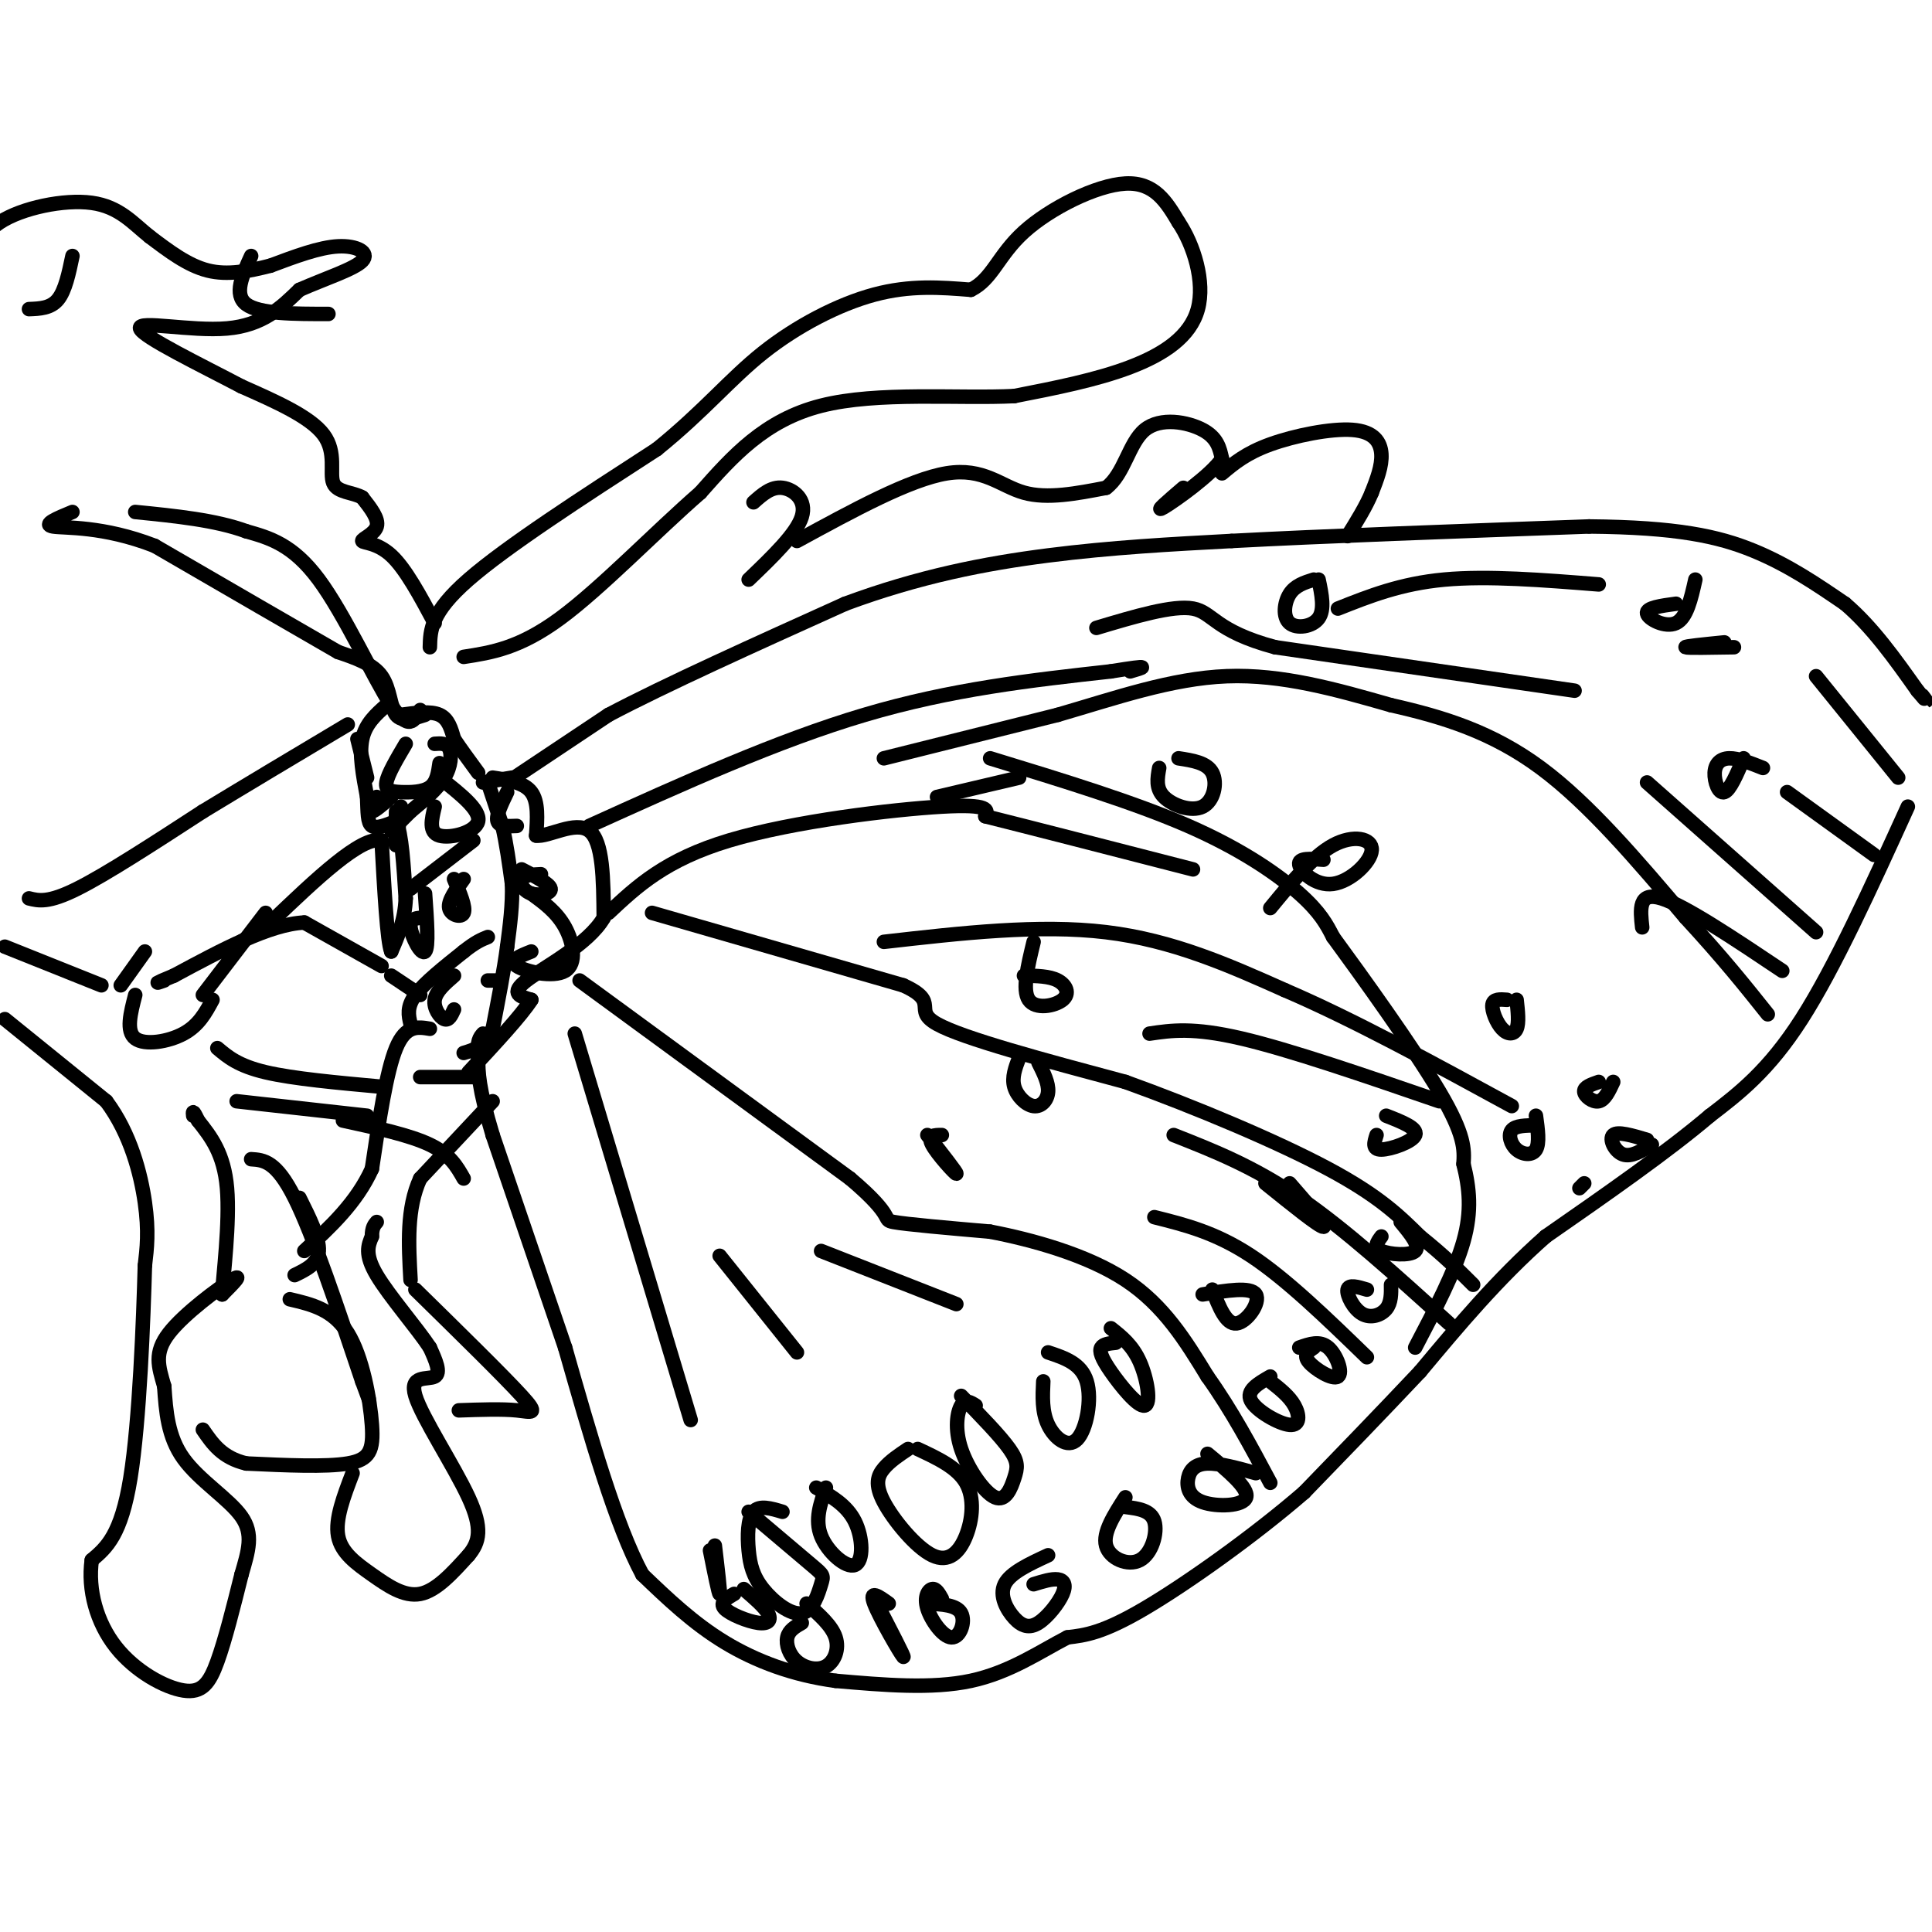 <svg viewBox='0 0 400 400' version='1.1' xmlns='http://www.w3.org/2000/svg' xmlns:xlink='http://www.w3.org/1999/xlink'><g fill='none' stroke='#000000' stroke-width='3' stroke-linecap='round' stroke-linejoin='round'><path d='M83,148c3.083,-0.417 6.167,-0.833 8,0c1.833,0.833 2.417,2.917 3,5'/><path d='M94,153c1.333,2.000 3.167,4.500 5,7'/><path d='M100,162c0.000,0.000 6.000,-1.000 6,-1'/><path d='M105,162c0.000,0.000 21.000,-14.000 21,-14'/><path d='M126,148c11.667,-6.167 30.333,-14.583 49,-23'/><path d='M175,125c15.267,-5.667 28.933,-8.333 42,-10c13.067,-1.667 25.533,-2.333 38,-3'/><path d='M255,112c18.667,-1.000 46.333,-2.000 74,-3'/><path d='M329,109c18.222,0.156 26.778,2.044 34,5c7.222,2.956 13.111,6.978 19,11'/><path d='M382,125c5.667,4.833 10.333,11.417 15,18'/><path d='M397,143c2.667,3.167 1.833,2.083 1,1'/><path d='M395,167c-7.583,16.667 -15.167,33.333 -22,44c-6.833,10.667 -12.917,15.333 -19,20'/><path d='M354,231c-8.833,7.500 -21.417,16.250 -34,25'/><path d='M320,256c-10.000,8.833 -18.000,18.417 -26,28'/><path d='M294,284c-8.333,8.833 -16.167,16.917 -24,25'/><path d='M270,309c-10.356,8.956 -24.244,18.844 -33,24c-8.756,5.156 -12.378,5.578 -16,6'/><path d='M221,339c-5.689,2.933 -11.911,7.267 -20,9c-8.089,1.733 -18.044,0.867 -28,0'/><path d='M173,348c-8.711,-1.156 -16.489,-4.044 -23,-8c-6.511,-3.956 -11.756,-8.978 -17,-14'/><path d='M133,326c-5.500,-10.167 -10.750,-28.583 -16,-47'/><path d='M117,279c-5.167,-15.167 -10.083,-29.583 -15,-44'/><path d='M102,235c-3.000,-10.000 -3.000,-13.000 -3,-16'/><path d='M99,219c-0.333,-3.500 0.333,-4.250 1,-5'/><path d='M80,146c-2.167,1.917 -4.333,3.833 -5,7c-0.667,3.167 0.167,7.583 1,12'/><path d='M76,165c0.156,3.244 0.044,5.356 1,6c0.956,0.644 2.978,-0.178 5,-1'/><path d='M82,170c1.167,2.500 1.583,9.250 2,16'/><path d='M84,186c-0.167,4.500 -1.583,7.750 -3,11'/><path d='M81,197c-0.833,-2.000 -1.417,-12.500 -2,-23'/><path d='M79,174c-4.167,-1.000 -13.583,8.000 -23,17'/><path d='M56,191c-5.500,3.833 -7.750,4.917 -10,6'/><path d='M79,200c0.000,0.000 -16.000,-9.000 -16,-9'/><path d='M63,191c-7.167,0.333 -17.083,5.667 -27,11'/><path d='M36,202c-4.833,2.000 -3.417,1.500 -2,1'/><path d='M55,189c0.000,0.000 -13.000,17.000 -13,17'/><path d='M89,213c-2.500,-0.417 -5.000,-0.833 -7,4c-2.000,4.833 -3.500,14.917 -5,25'/><path d='M77,242c-3.167,7.000 -8.583,12.000 -14,17'/><path d='M102,228c0.000,0.000 -15.000,16.000 -15,16'/><path d='M87,244c-2.833,6.167 -2.417,13.583 -2,21'/><path d='M88,148c-2.400,0.778 -4.800,1.556 -6,0c-1.200,-1.556 -1.200,-5.444 -3,-8c-1.800,-2.556 -5.400,-3.778 -9,-5'/><path d='M70,135c-7.833,-4.500 -22.917,-13.250 -38,-22'/><path d='M32,113c-10.756,-4.178 -18.644,-3.622 -21,-4c-2.356,-0.378 0.822,-1.689 4,-3'/><path d='M87,147c-1.200,2.244 -2.400,4.489 -6,-1c-3.600,-5.489 -9.600,-18.711 -15,-26c-5.400,-7.289 -10.200,-8.644 -15,-10'/><path d='M51,110c-6.333,-2.333 -14.667,-3.167 -23,-4'/><path d='M101,162c0.000,0.000 3.000,9.000 3,9'/><path d='M104,171c0.833,3.500 1.417,7.750 2,12'/><path d='M106,183c0.167,4.167 -0.417,8.583 -1,13'/><path d='M105,196c-0.667,5.000 -1.833,11.000 -3,17'/><path d='M102,213c-1.500,3.667 -3.750,4.333 -6,5'/><path d='M85,212c-0.417,-1.750 -0.833,-3.500 1,-6c1.833,-2.500 5.917,-5.750 10,-9'/><path d='M96,197c2.500,-2.000 3.750,-2.500 5,-3'/><path d='M87,206c0.000,0.000 -6.000,-4.000 -6,-4'/><path d='M85,184c0.000,0.000 13.000,-10.000 13,-10'/><path d='M90,154c1.222,-0.089 2.444,-0.178 3,1c0.556,1.178 0.444,3.622 -1,6c-1.444,2.378 -4.222,4.689 -7,7'/><path d='M85,168c-1.833,1.833 -2.917,2.917 -4,4'/><path d='M102,161c3.250,0.500 6.500,1.000 8,3c1.500,2.000 1.250,5.500 1,9'/><path d='M111,173c2.467,0.378 8.133,-3.178 11,-1c2.867,2.178 2.933,10.089 3,18'/><path d='M125,190c-3.133,5.511 -12.467,10.289 -16,13c-3.533,2.711 -1.267,3.356 1,4'/><path d='M110,207c-2.000,3.167 -7.500,9.083 -13,15'/><path d='M120,203c0.000,0.000 56.000,41.000 56,41'/><path d='M176,244c9.822,8.289 6.378,8.511 9,9c2.622,0.489 11.311,1.244 20,2'/><path d='M205,255c8.578,1.644 20.022,4.756 28,10c7.978,5.244 12.489,12.622 17,20'/><path d='M250,285c5.000,7.000 9.000,14.500 13,22'/><path d='M126,189c5.867,-5.511 11.733,-11.022 25,-15c13.267,-3.978 33.933,-6.422 44,-7c10.067,-0.578 9.533,0.711 9,2'/><path d='M204,169c8.667,2.167 25.833,6.583 43,11'/><path d='M205,157c14.911,4.556 29.822,9.111 41,14c11.178,4.889 18.622,10.111 23,14c4.378,3.889 5.689,6.444 7,9'/><path d='M276,194c5.756,7.844 16.644,22.956 22,32c5.356,9.044 5.178,12.022 5,15'/><path d='M303,241c1.222,4.911 1.778,9.689 0,16c-1.778,6.311 -5.889,14.156 -10,22'/><path d='M211,161c0.000,0.000 -17.000,4.000 -17,4'/><path d='M183,157c0.000,0.000 36.000,-9.000 36,-9'/><path d='M219,148c11.867,-3.444 23.533,-7.556 35,-8c11.467,-0.444 22.733,2.778 34,6'/><path d='M288,146c10.844,2.444 20.956,5.556 31,13c10.044,7.444 20.022,19.222 30,31'/><path d='M349,190c7.833,8.500 12.417,14.250 17,20'/><path d='M388,177c0.000,0.000 -18.000,-13.000 -18,-13'/><path d='M326,143c0.000,0.000 -62.000,-9.000 -62,-9'/><path d='M264,134c-12.533,-3.356 -12.867,-7.244 -17,-8c-4.133,-0.756 -12.067,1.622 -20,4'/><path d='M148,320c0.583,4.917 1.167,9.833 1,10c-0.167,0.167 -1.083,-4.417 -2,-9'/><path d='M162,313c-2.388,-0.716 -4.777,-1.432 -6,0c-1.223,1.432 -1.282,5.011 -1,8c0.282,2.989 0.904,5.386 3,8c2.096,2.614 5.665,5.443 8,5c2.335,-0.443 3.436,-4.158 4,-6c0.564,-1.842 0.590,-1.812 -2,-4c-2.590,-2.188 -7.795,-6.594 -13,-11'/><path d='M171,308c-1.167,3.321 -2.333,6.643 -1,10c1.333,3.357 5.167,6.750 7,6c1.833,-0.750 1.667,-5.643 0,-9c-1.667,-3.357 -4.833,-5.179 -8,-7'/><path d='M188,300c-1.862,1.244 -3.725,2.487 -5,4c-1.275,1.513 -1.963,3.295 0,7c1.963,3.705 6.578,9.333 10,11c3.422,1.667 5.652,-0.628 7,-4c1.348,-3.372 1.814,-7.821 0,-11c-1.814,-3.179 -5.907,-5.090 -10,-7'/><path d='M202,291c-1.086,-0.691 -2.172,-1.383 -3,0c-0.828,1.383 -1.399,4.840 0,9c1.399,4.160 4.767,9.022 7,10c2.233,0.978 3.332,-1.929 4,-4c0.668,-2.071 0.905,-3.306 -1,-6c-1.905,-2.694 -5.953,-6.847 -10,-11'/><path d='M216,286c-0.149,3.143 -0.298,6.286 1,9c1.298,2.714 4.042,5.000 6,3c1.958,-2.000 3.131,-8.286 2,-12c-1.131,-3.714 -4.565,-4.857 -8,-6'/><path d='M231,278c-1.284,0.129 -2.568,0.258 -3,1c-0.432,0.742 -0.013,2.096 2,5c2.013,2.904 5.619,7.359 7,7c1.381,-0.359 0.537,-5.531 -1,-9c-1.537,-3.469 -3.769,-5.234 -6,-7'/><path d='M152,330c-1.548,0.899 -3.095,1.798 -2,3c1.095,1.202 4.833,2.708 7,3c2.167,0.292 2.762,-0.631 2,-2c-0.762,-1.369 -2.881,-3.185 -5,-5'/><path d='M166,336c-1.338,0.769 -2.676,1.537 -3,3c-0.324,1.463 0.367,3.619 2,5c1.633,1.381 4.209,1.987 6,1c1.791,-0.987 2.797,-3.568 2,-6c-0.797,-2.432 -3.399,-4.716 -6,-7'/><path d='M184,332c-2.067,-1.489 -4.133,-2.978 -3,0c1.133,2.978 5.467,10.422 6,11c0.533,0.578 -2.733,-5.711 -6,-12'/><path d='M195,331c-0.608,-1.080 -1.215,-2.159 -2,-2c-0.785,0.159 -1.746,1.558 -1,4c0.746,2.442 3.201,5.927 5,6c1.799,0.073 2.943,-3.265 2,-5c-0.943,-1.735 -3.971,-1.868 -7,-2'/><path d='M217,322c-3.919,1.815 -7.838,3.631 -9,6c-1.162,2.369 0.435,5.292 2,7c1.565,1.708 3.100,2.200 5,1c1.900,-1.200 4.165,-4.092 5,-6c0.835,-1.908 0.238,-2.831 -1,-3c-1.238,-0.169 -3.119,0.415 -5,1'/><path d='M233,310c-2.357,3.667 -4.714,7.333 -4,10c0.714,2.667 4.500,4.333 7,3c2.500,-1.333 3.714,-5.667 3,-8c-0.714,-2.333 -3.357,-2.667 -6,-3'/><path d='M260,305c-3.767,-1.040 -7.534,-2.080 -10,-2c-2.466,0.080 -3.630,1.279 -4,3c-0.370,1.721 0.054,3.963 3,5c2.946,1.037 8.413,0.868 9,-1c0.587,-1.868 -3.707,-5.434 -8,-9'/><path d='M195,235c-1.533,0.000 -3.067,0.000 -2,2c1.067,2.000 4.733,6.000 5,6c0.267,0.000 -2.867,-4.000 -6,-8'/><path d='M211,219c-0.774,2.030 -1.548,4.060 -1,6c0.548,1.940 2.417,3.792 4,4c1.583,0.208 2.881,-1.226 3,-3c0.119,-1.774 -0.940,-3.887 -2,-6'/><path d='M214,195c-1.202,4.958 -2.405,9.917 -1,12c1.405,2.083 5.417,1.292 7,0c1.583,-1.292 0.738,-3.083 -1,-4c-1.738,-0.917 -4.369,-0.958 -7,-1'/><path d='M135,189c0.000,0.000 52.000,15.000 52,15'/><path d='M187,204c7.911,3.578 1.689,5.022 7,8c5.311,2.978 22.156,7.489 39,12'/><path d='M233,224c14.556,5.244 31.444,12.356 42,18c10.556,5.644 14.778,9.822 19,14'/><path d='M294,256c5.000,4.000 8.000,7.000 11,10'/><path d='M183,195c16.083,-1.833 32.167,-3.667 46,-2c13.833,1.667 25.417,6.833 37,12'/><path d='M266,205c14.000,6.000 30.500,15.000 47,24'/><path d='M298,228c-15.500,-5.333 -31.000,-10.667 -41,-13c-10.000,-2.333 -14.500,-1.667 -19,-1'/><path d='M300,274c-10.750,-9.750 -21.500,-19.500 -31,-26c-9.500,-6.500 -17.750,-9.750 -26,-13'/><path d='M239,252c6.333,1.583 12.667,3.167 20,8c7.333,4.833 15.667,12.917 24,21'/><path d='M262,245c5.583,4.500 11.167,9.000 12,9c0.833,0.000 -3.083,-4.500 -7,-9'/><path d='M283,267c-1.887,-0.565 -3.774,-1.131 -4,0c-0.226,1.131 1.208,3.958 3,5c1.792,1.042 3.940,0.298 5,-1c1.060,-1.298 1.030,-3.149 1,-5'/><path d='M251,267c1.422,3.622 2.844,7.244 5,7c2.156,-0.244 5.044,-4.356 4,-6c-1.044,-1.644 -6.022,-0.822 -11,0'/><path d='M263,285c-2.536,1.458 -5.071,2.917 -4,5c1.071,2.083 5.750,4.792 8,5c2.250,0.208 2.071,-2.083 1,-4c-1.071,-1.917 -3.036,-3.458 -5,-5'/><path d='M272,279c-1.125,0.750 -2.250,1.500 -1,3c1.250,1.500 4.875,3.750 6,3c1.125,-0.750 -0.250,-4.500 -2,-6c-1.750,-1.500 -3.875,-0.750 -6,0'/><path d='M286,256c-0.844,1.133 -1.689,2.267 0,3c1.689,0.733 5.911,1.067 7,0c1.089,-1.067 -0.956,-3.533 -3,-6'/><path d='M285,235c-0.489,1.511 -0.978,3.022 1,3c1.978,-0.022 6.422,-1.578 7,-3c0.578,-1.422 -2.711,-2.711 -6,-4'/><path d='M274,178c-2.620,-0.214 -5.241,-0.427 -5,1c0.241,1.427 3.343,4.496 7,4c3.657,-0.496 7.869,-4.557 8,-7c0.131,-2.443 -3.820,-3.270 -8,-1c-4.180,2.270 -8.590,7.635 -13,13'/><path d='M240,159c-0.381,2.119 -0.762,4.238 1,6c1.762,1.762 5.667,3.167 8,2c2.333,-1.167 3.095,-4.905 2,-7c-1.095,-2.095 -4.048,-2.548 -7,-3'/><path d='M272,120c-1.935,0.607 -3.869,1.214 -5,3c-1.131,1.786 -1.458,4.750 0,6c1.458,1.250 4.702,0.786 6,-1c1.298,-1.786 0.649,-4.893 0,-8'/><path d='M347,125c-3.111,0.422 -6.222,0.844 -6,2c0.222,1.156 3.778,3.044 6,2c2.222,-1.044 3.111,-5.022 4,-9'/><path d='M359,134c-4.833,0.083 -9.667,0.167 -10,0c-0.333,-0.167 3.833,-0.583 8,-1'/><path d='M365,159c-2.583,-1.024 -5.167,-2.048 -7,-2c-1.833,0.048 -2.917,1.167 -3,3c-0.083,1.833 0.833,4.381 2,4c1.167,-0.381 2.583,-3.690 4,-7'/><path d='M312,207c-1.405,-0.107 -2.810,-0.214 -3,1c-0.190,1.214 0.833,3.750 2,5c1.167,1.250 2.476,1.214 3,0c0.524,-1.214 0.262,-3.607 0,-6'/><path d='M318,233c-2.107,0.012 -4.214,0.024 -5,1c-0.786,0.976 -0.250,2.917 1,4c1.250,1.083 3.214,1.310 4,0c0.786,-1.310 0.393,-4.155 0,-7'/><path d='M331,224c-1.533,0.533 -3.067,1.067 -3,2c0.067,0.933 1.733,2.267 3,2c1.267,-0.267 2.133,-2.133 3,-4'/><path d='M341,236c-3.044,-0.911 -6.089,-1.822 -7,-1c-0.911,0.822 0.311,3.378 2,4c1.689,0.622 3.844,-0.689 6,-2'/><path d='M328,245c0.000,0.000 -1.000,1.000 -1,1'/><path d='M1,196c0.000,0.000 20.000,8.000 20,8'/><path d='M1,211c0.000,0.000 21.000,17.000 21,17'/><path d='M22,228c5.044,6.733 7.156,15.067 8,21c0.844,5.933 0.422,9.467 0,13'/><path d='M30,262c-0.311,11.044 -1.089,32.156 -3,44c-1.911,11.844 -4.956,14.422 -8,17'/><path d='M19,323c-0.858,6.123 0.997,12.930 5,18c4.003,5.070 10.155,8.404 14,9c3.845,0.596 5.384,-1.544 7,-6c1.616,-4.456 3.308,-11.228 5,-18'/><path d='M50,326c1.440,-4.964 2.542,-8.375 0,-12c-2.542,-3.625 -8.726,-7.464 -12,-12c-3.274,-4.536 -3.637,-9.768 -4,-15'/><path d='M34,287c-1.190,-4.119 -2.167,-6.917 1,-11c3.167,-4.083 10.476,-9.452 13,-11c2.524,-1.548 0.262,0.726 -2,3'/><path d='M46,268c0.178,-3.800 1.622,-14.800 1,-22c-0.622,-7.200 -3.311,-10.600 -6,-14'/><path d='M41,232c-1.167,-2.500 -1.083,-1.750 -1,-1'/><path d='M28,206c-0.978,3.756 -1.956,7.511 0,9c1.956,1.489 6.844,0.711 10,-1c3.156,-1.711 4.578,-4.356 6,-7'/><path d='M25,204c0.000,0.000 5.000,-7.000 5,-7'/><path d='M45,217c2.167,1.833 4.333,3.667 10,5c5.667,1.333 14.833,2.167 24,3'/><path d='M49,228c0.000,0.000 27.000,3.000 27,3'/><path d='M71,232c6.917,1.500 13.833,3.000 18,5c4.167,2.000 5.583,4.500 7,7'/><path d='M87,223c0.000,0.000 12.000,0.000 12,0'/><path d='M60,269c4.482,1.048 8.964,2.095 12,7c3.036,4.905 4.625,13.667 5,19c0.375,5.333 -0.464,7.238 -5,8c-4.536,0.762 -12.768,0.381 -21,0'/><path d='M51,303c-5.000,-1.167 -7.000,-4.083 -9,-7'/><path d='M61,264c2.417,-1.167 4.833,-2.333 5,-5c0.167,-2.667 -1.917,-6.833 -4,-11'/><path d='M52,240c2.583,0.167 5.167,0.333 9,8c3.833,7.667 8.917,22.833 14,38'/><path d='M75,286c2.333,6.333 1.167,3.167 0,0'/><path d='M73,305c-1.821,4.756 -3.643,9.512 -3,13c0.643,3.488 3.750,5.708 7,8c3.250,2.292 6.643,4.655 10,4c3.357,-0.655 6.679,-4.327 10,-8'/><path d='M97,322c2.281,-2.727 2.982,-5.545 0,-12c-2.982,-6.455 -9.649,-16.545 -11,-21c-1.351,-4.455 2.614,-3.273 4,-4c1.386,-0.727 0.193,-3.364 -1,-6'/><path d='M89,279c-2.556,-3.911 -8.444,-10.689 -11,-15c-2.556,-4.311 -1.778,-6.156 -1,-8'/><path d='M77,256c0.000,-1.833 0.500,-2.417 1,-3'/><path d='M86,267c9.133,8.956 18.267,17.911 22,22c3.733,4.089 2.067,3.311 -1,3c-3.067,-0.311 -7.533,-0.156 -12,0'/><path d='M6,186c2.000,0.500 4.000,1.000 10,-2c6.000,-3.000 16.000,-9.500 26,-16'/><path d='M42,168c9.333,-5.667 19.667,-11.833 30,-18'/><path d='M90,129c-3.018,-5.631 -6.036,-11.262 -9,-14c-2.964,-2.738 -5.875,-2.583 -6,-3c-0.125,-0.417 2.536,-1.405 3,-3c0.464,-1.595 -1.268,-3.798 -3,-6'/><path d='M75,103c-1.905,-1.131 -5.167,-0.958 -6,-3c-0.833,-2.042 0.762,-6.298 -2,-10c-2.762,-3.702 -9.881,-6.851 -17,-10'/><path d='M50,80c-8.274,-4.357 -20.458,-10.250 -21,-12c-0.542,-1.750 10.560,0.643 18,0c7.440,-0.643 11.220,-4.321 15,-8'/><path d='M62,60c5.393,-2.369 11.375,-4.292 13,-6c1.625,-1.708 -1.107,-3.202 -5,-3c-3.893,0.202 -8.946,2.101 -14,4'/><path d='M56,55c-4.533,1.156 -8.867,2.044 -13,1c-4.133,-1.044 -8.067,-4.022 -12,-7'/><path d='M31,49c-3.500,-2.774 -6.250,-6.208 -12,-7c-5.750,-0.792 -14.500,1.060 -19,4c-4.500,2.940 -4.750,6.970 -5,11'/><path d='M6,64c2.250,-0.083 4.500,-0.167 6,-2c1.500,-1.833 2.250,-5.417 3,-9'/><path d='M52,53c-1.833,4.000 -3.667,8.000 -1,10c2.667,2.000 9.833,2.000 17,2'/><path d='M89,134c0.083,-3.583 0.167,-7.167 8,-14c7.833,-6.833 23.417,-16.917 39,-27'/><path d='M136,93c9.881,-8.000 15.083,-14.500 22,-20c6.917,-5.500 15.548,-10.000 23,-12c7.452,-2.000 13.726,-1.500 20,-1'/><path d='M201,60c4.464,-2.179 5.625,-7.125 11,-12c5.375,-4.875 14.964,-9.679 21,-10c6.036,-0.321 8.518,3.839 11,8'/><path d='M244,46c3.155,4.667 5.542,12.333 4,18c-1.542,5.667 -7.012,9.333 -14,12c-6.988,2.667 -15.494,4.333 -24,6'/><path d='M210,82c-11.511,0.578 -28.289,-0.978 -40,2c-11.711,2.978 -18.356,10.489 -25,18'/><path d='M145,102c-9.444,8.222 -20.556,19.778 -29,26c-8.444,6.222 -14.222,7.111 -20,8'/><path d='M156,104c1.844,-1.644 3.689,-3.289 6,-3c2.311,0.289 5.089,2.511 4,6c-1.089,3.489 -6.044,8.244 -11,13'/><path d='M165,112c11.689,-6.378 23.378,-12.756 31,-14c7.622,-1.244 11.178,2.644 16,4c4.822,1.356 10.911,0.178 17,-1'/><path d='M229,101c3.774,-2.798 4.708,-9.292 8,-12c3.292,-2.708 8.940,-1.631 12,0c3.060,1.631 3.530,3.815 4,6'/><path d='M253,95c-2.222,3.333 -9.778,8.667 -12,10c-2.222,1.333 0.889,-1.333 4,-4'/><path d='M253,98c2.494,-2.095 4.988,-4.190 10,-6c5.012,-1.810 12.542,-3.333 17,-3c4.458,0.333 5.845,2.524 6,5c0.155,2.476 -0.923,5.238 -2,8'/><path d='M284,102c-1.167,2.833 -3.083,5.917 -5,9'/><path d='M76,161c0.000,0.000 -2.000,-8.000 -2,-8'/><path d='M84,154c-1.863,3.155 -3.726,6.310 -4,8c-0.274,1.690 1.042,1.917 3,2c1.958,0.083 4.560,0.024 6,-1c1.440,-1.024 1.720,-3.012 2,-5'/><path d='M78,165c-0.750,1.500 -1.500,3.000 -1,3c0.500,0.000 2.250,-1.500 4,-3'/><path d='M90,167c-0.644,2.667 -1.289,5.333 1,6c2.289,0.667 7.511,-0.667 8,-3c0.489,-2.333 -3.756,-5.667 -8,-9'/><path d='M83,167c-0.417,3.917 -0.833,7.833 -1,8c-0.167,0.167 -0.083,-3.417 0,-7'/><path d='M88,190c-1.600,0.022 -3.200,0.044 -3,2c0.200,1.956 2.200,5.844 3,5c0.800,-0.844 0.400,-6.422 0,-12'/><path d='M96,182c-1.644,2.267 -3.289,4.533 -3,6c0.289,1.467 2.511,2.133 3,1c0.489,-1.133 -0.756,-4.067 -2,-7'/><path d='M105,164c-1.167,2.417 -2.333,4.833 -2,6c0.333,1.167 2.167,1.083 4,1'/><path d='M112,181c-1.762,0.077 -3.524,0.155 -4,1c-0.476,0.845 0.333,2.458 2,3c1.667,0.542 4.190,0.012 4,-1c-0.190,-1.012 -3.095,-2.506 -6,-4'/><path d='M110,197c-2.357,0.929 -4.714,1.857 -3,3c1.714,1.143 7.500,2.500 10,1c2.500,-1.500 1.714,-5.857 0,-9c-1.714,-3.143 -4.357,-5.071 -7,-7'/><path d='M94,202c-1.867,1.622 -3.733,3.244 -4,5c-0.267,1.756 1.067,3.644 2,4c0.933,0.356 1.467,-0.822 2,-2'/><path d='M103,203c0.000,0.000 -2.000,0.000 -2,0'/><path d='M122,171c19.500,-8.833 39.000,-17.667 57,-23c18.000,-5.333 34.500,-7.167 51,-9'/><path d='M230,139c9.167,-1.500 6.583,-0.750 4,0'/><path d='M119,214c0.000,0.000 24.000,80.000 24,80'/><path d='M149,260c0.000,0.000 16.000,20.000 16,20'/><path d='M170,259c0.000,0.000 28.000,11.000 28,11'/><path d='M393,161c0.000,0.000 -17.000,-21.000 -17,-21'/><path d='M376,193c0.000,0.000 -35.000,-31.000 -35,-31'/><path d='M369,201c-10.083,-6.750 -20.167,-13.500 -25,-15c-4.833,-1.500 -4.417,2.250 -4,6'/><path d='M331,121c-11.500,-0.917 -23.000,-1.833 -32,-1c-9.000,0.833 -15.500,3.417 -22,6'/></g>
</svg>